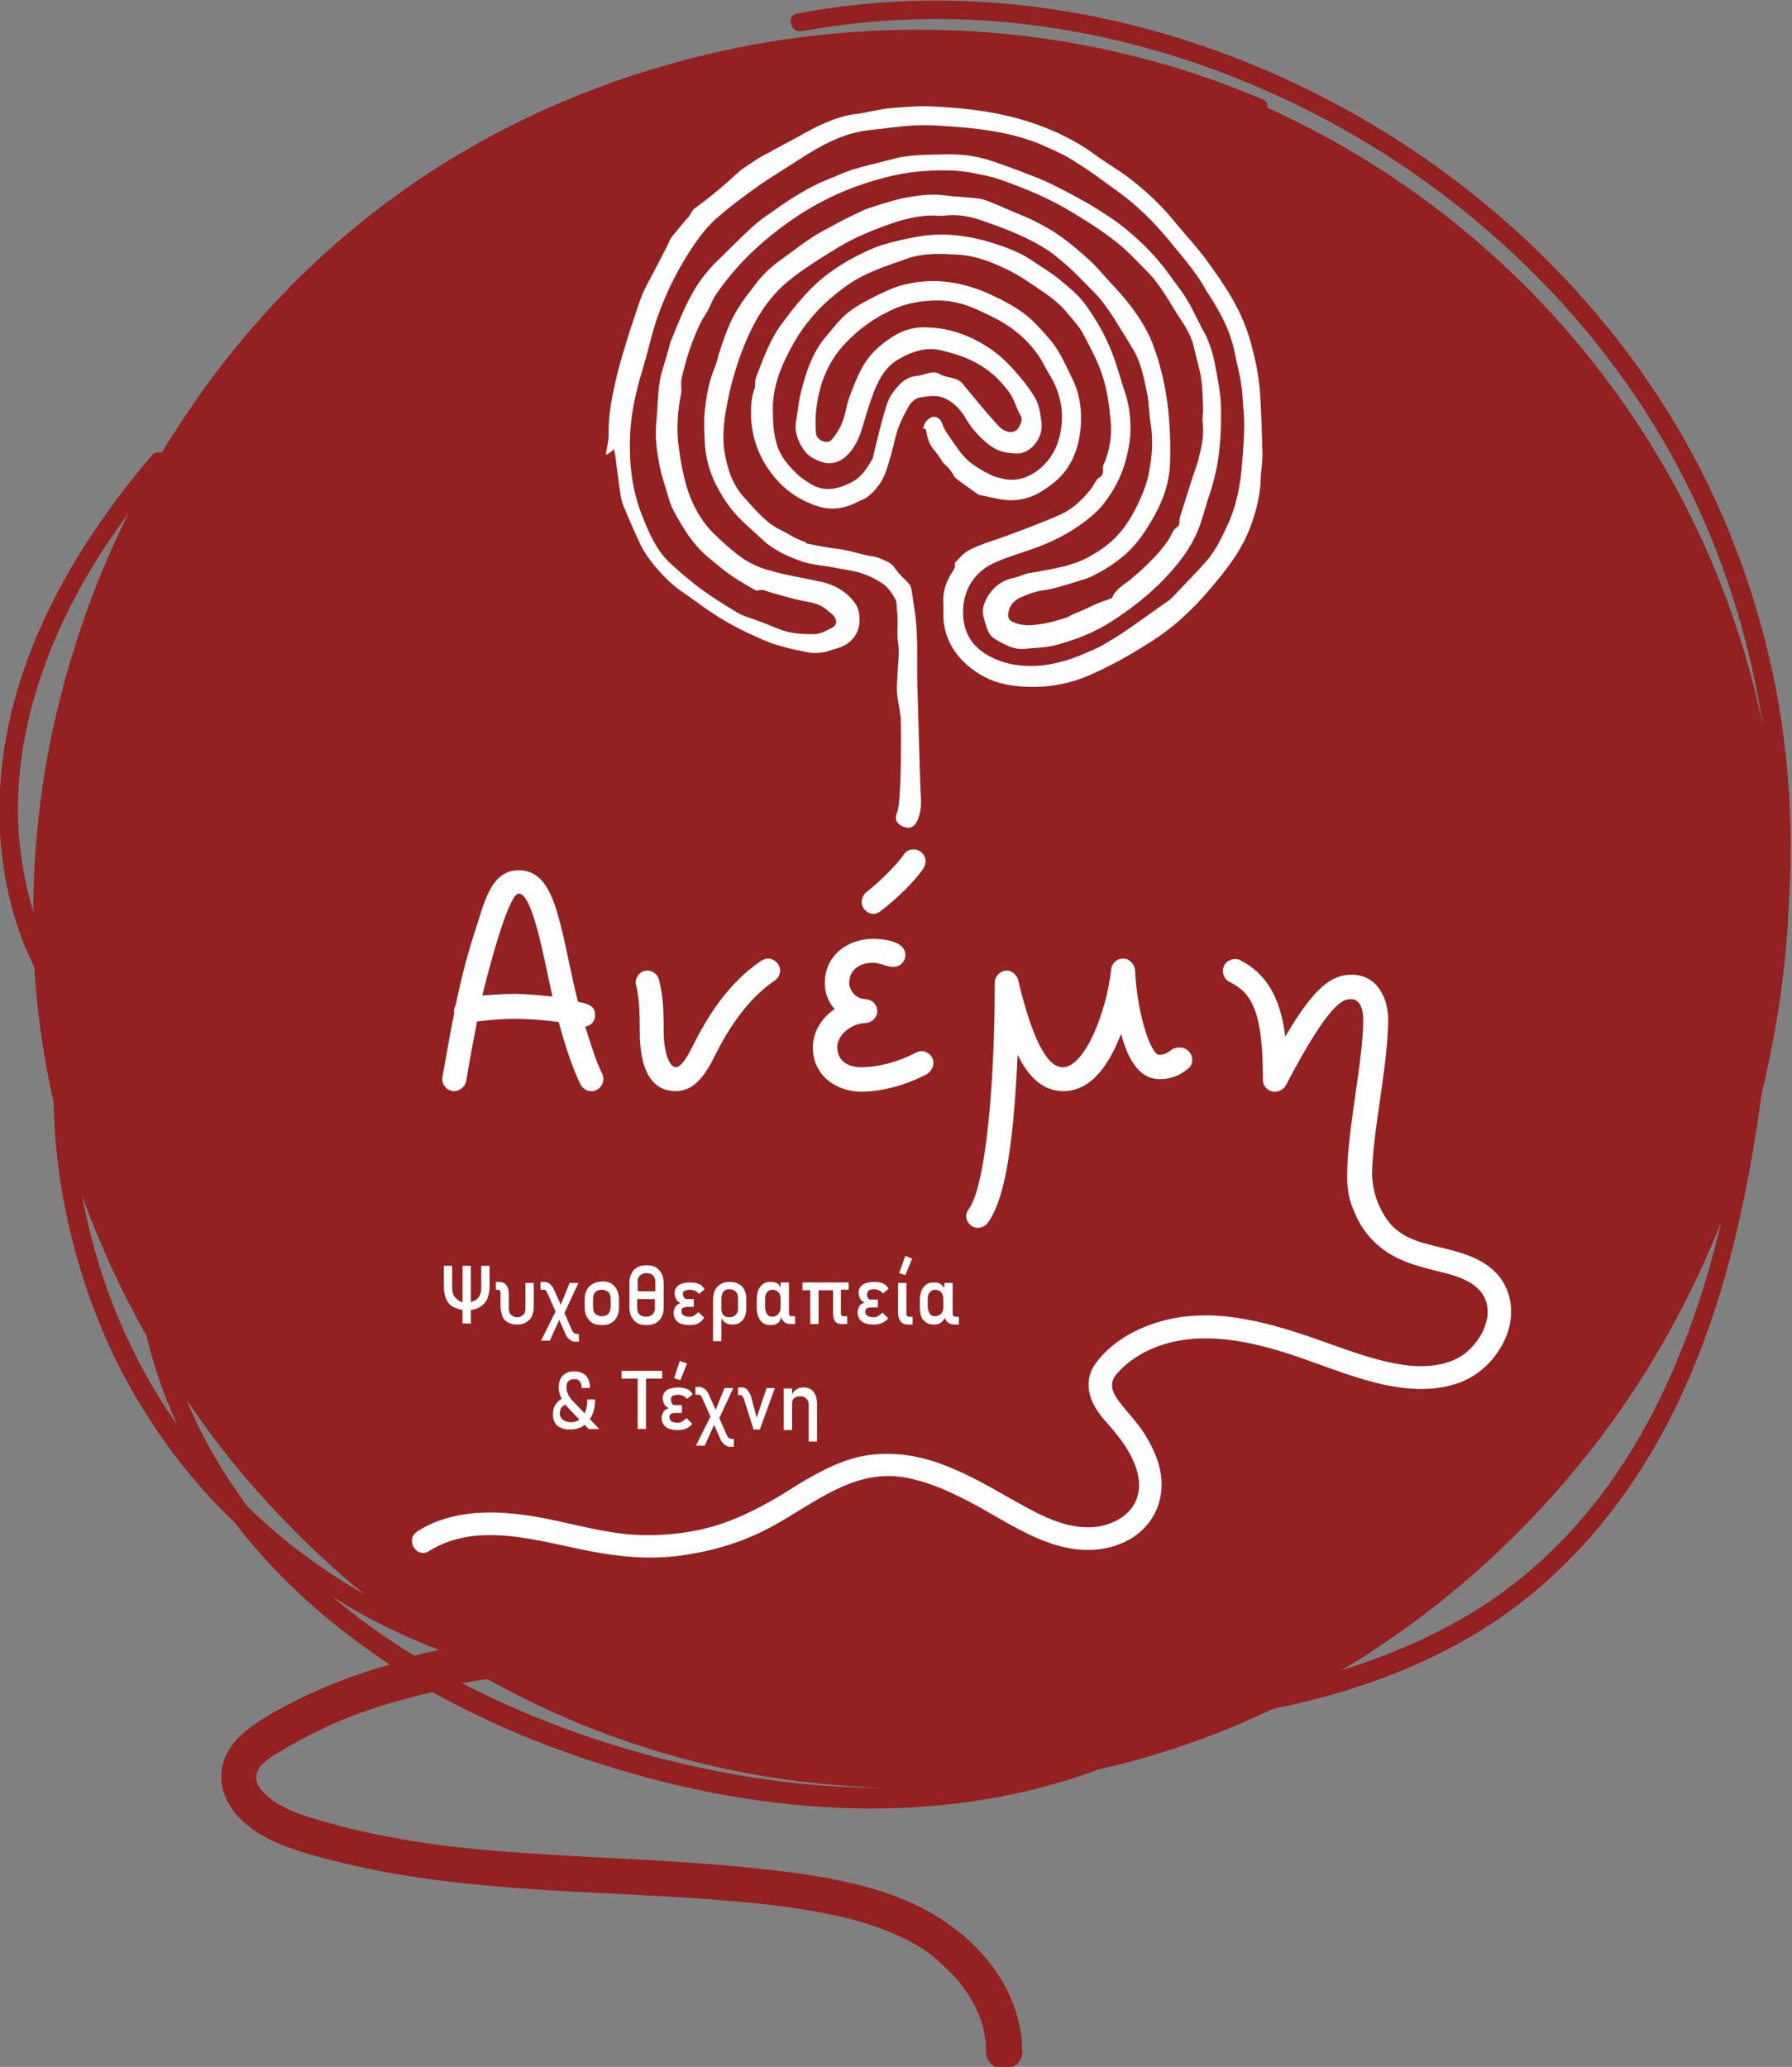 <?xml version="1.0" encoding="utf-8"?>
<!-- Generator: Adobe Illustrator 27.9.1, SVG Export Plug-In . SVG Version: 6.00 Build 0)  -->
<svg version="1.1" id="Layer_1" xmlns="http://www.w3.org/2000/svg" xmlns:xlink="http://www.w3.org/1999/xlink" x="0px" y="0px"
	 viewBox="0 0 344.8 397.6" style="enable-background:new 0 0 344.8 397.6;" xml:space="preserve">
<rect x="0" y="0" width="344.8" height="397.6" fill="#808080" stroke="none"/>
<style type="text/css">
	.st0{fill:#932121;}
	.st1{fill:#FFFFFF;}
</style>
<g>
	<g>
		<path class="st0" d="M338.5,119.1c-4.9-17.3-12.7-33.7-23.2-48.3c-10.3-14.4-23-27.1-37.3-37.6c-14.3-10.5-30.2-18.8-47-24.5
			c-16.7-5.7-34.3-8.7-52-8.6c-8.6,0.1-17.1,0.9-25.6,2.5c-2.2,0.4-1.3,3.8,0.9,3.4c17-3.1,34.5-3.1,51.5-0.1
			c17.1,3,33.6,8.8,48.9,16.9c15.3,8.1,29.3,18.5,41.5,30.9c12.2,12.4,22.4,26.7,29.8,42.4c6.5,13.7,10.9,28.5,13.2,43.5
			c-11-53.2-47.1-97.1-95.4-118.9c0.2-0.6-0.1-1.3-0.9-1.6c-17.8-7.6-36.9-12-56.3-13.1c-19.4-1.1-38.9,1-57.6,6.3
			c-18.6,5.2-36.5,13.6-52.2,24.9c-15.4,11-28.6,24.7-39.4,40.2c-2.2,3.2-4.3,6.4-6.3,9.7c-0.6-0.2-1.4-0.1-1.8,0.4
			c-11.5,13.5-21.3,28.9-26.2,46.1c-4.5,15.7-4.5,32.7,1.5,48c0.6,1.5,1.3,3,2,4.5c0.5,8.7,1.8,17.4,3.7,25.9
			c0.1,3.6,0.3,7.1,0.7,10.6c1.5,13.1,5.1,25.9,10.7,37.8c5.5,11.5,12.9,22,21.9,31c0.5,0.5,0.9,0.9,1.4,1.3
			c8.3,10.9,18.6,20,30,27.5c-6.1,1.7-12.1,4-17.8,6.8c-3,1.5-6,3.1-8.6,5c-2.8,2-5.3,4.6-5.9,8.2c-1,6.6,4.4,11.5,9.9,14
			c3.1,1.4,6.5,2.4,9.8,3.3c3.5,0.9,7,1.7,10.5,2.4c14.3,2.7,29,3.6,43.5,4.3c7.3,0.4,14.6,0.7,21.9,1.3c7.1,0.6,13.7,1.2,20.6,2.6
			c3.3,0.6,6.6,1.5,9.8,2.6c3.1,1.1,5.7,2.3,8.7,4.1c0.6,0.4,1.2,0.8,1.7,1.2c0.1,0.1,0.6,0.4,0.6,0.5c0.3,0.2,0.6,0.4,0.8,0.7
			c1.1,1,2.2,2,3.2,3.1c0.5,0.5,0.9,1,1.3,1.6c0,0,0,0.1,0.1,0.1c0.1,0.1,0.2,0.3,0.3,0.4c0.2,0.3,0.5,0.7,0.7,1
			c0.8,1.2,1.5,2.5,2.1,3.9c0.1,0.1,0.1,0.3,0.2,0.4c0.1,0.4,0.3,0.7,0.4,1.1c0.2,0.6,0.4,1.3,0.5,2c0.1,0.3,0.1,0.7,0.2,1
			c0,0.1,0.1,0.5,0.1,0.6c0.1,0.7,0.1,1.5,0.1,2.2c0,1.8,1.6,3.6,3.5,3.5c1.9-0.1,3.5-1.5,3.5-3.5c-0.2-13.5-10.6-24.1-22.4-29
			c-6.4-2.7-13.1-4.1-19.9-5.1c-7.3-1-14.5-1.7-21.8-2.2c-14.4-1-28.8-1.3-43.1-2.8c-6.9-0.7-13.7-1.8-20.7-3.4
			c-3.5-0.8-7-1.8-10.4-2.9c-0.6-0.2-1.3-0.4-1.9-0.7c-0.1,0-0.2-0.1-0.3-0.1c0,0,0,0,0,0c-0.4-0.2-0.8-0.4-1.2-0.6
			c-0.6-0.3-1.1-0.6-1.7-0.9c-0.3-0.2-0.5-0.3-0.8-0.5c-0.1-0.1-0.3-0.2-0.4-0.3c0,0-0.1,0-0.1-0.1c0,0,0,0-0.1-0.1
			c-0.5-0.4-0.9-0.8-1.3-1.2c-0.1-0.1-0.3-0.3-0.4-0.4c-0.1-0.2-0.3-0.5-0.4-0.6c-0.1-0.1-0.2-0.5-0.3-0.6c0-0.2-0.1-0.4-0.1-0.4
			c0-0.1,0-0.2-0.1-0.2c0-0.3,0-0.5,0-0.8c0-0.2,0.1-0.3,0.1-0.5c0-0.1,0.1-0.2,0.1-0.4c0,0,0,0,0,0c0.2-0.3,0.3-0.6,0.5-0.9
			c0,0,0,0,0,0c0.1-0.2,0.3-0.3,0.4-0.4c0.2-0.2,0.5-0.5,0.7-0.7c0.2-0.1,0.3-0.3,0.5-0.4c0.6-0.4,1.2-0.9,1.9-1.2
			c2.9-1.8,5.9-3.4,9.1-4.9c2.9-1.4,5.8-2.5,9.1-3.6c3.8-1.3,7.7-2.3,11.5-3.2c11.3,6.3,23.4,11.2,35.8,14.9
			c15.7,4.7,32.1,7.5,48.6,7.5c14.9,0,29.8-2.3,43.7-7.5c11.7-2.6,23-6.6,33.7-11.7c13.2-2.6,26.1-7,37.7-13.7
			c13.1-7.6,23.8-18.3,32.1-30.9c8.4-12.7,14.1-27.1,18-41.8c2.8-10.5,4.7-21.3,6.2-32.1c2.9-12,4.7-24.2,5.2-36.5
			C345.4,154.9,343.5,136.6,338.5,119.1z M188.5,386.9C188.6,387.1,188.5,387,188.5,386.9L188.5,386.9z M52,337.8
			C52,337.9,51.9,337.9,52,337.8L52,337.8z M49.4,291.5c-0.6-0.5-1.1-1.1-1.7-1.6c-4.7-6.3-8.8-13.3-11.8-20.6
			c3.5,5.1,7.2,10.1,11.2,14.8c7,8.2,14.7,15.8,23,22.6C62.7,302.4,55.7,297.4,49.4,291.5z M3.6,160.4c-1.1-16.5,3.8-32.6,11.6-46.9
			c2.8-5.1,6-10,9.5-14.7c-4.7,9.4-8.5,19.2-11.4,29.2c-4.5,15.3-6.9,31.4-6.9,47.4C4.9,170.4,4,165.4,3.6,160.4z M15.8,230
			c0.9,2.6,1.9,5.2,3,7.7c2.7,6.6,5.9,13.1,9.4,19.3c1.4,5.9,3.4,11.6,5.9,17.1c-2.6-3.7-5-7.6-7.1-11.6
			C21.6,252.3,17.9,241.3,15.8,230z M73.6,312.6c3.6,1.8,7.2,3.4,10.9,4.8c-1.6,0.3-3.2,0.7-4.8,1.1c-5.5-3.4-10.9-7.2-15.8-11.4
			C67.1,309.1,70.3,311,73.6,312.6z M126.1,338c-12.8-3.4-25.4-8.1-37.2-14.2c1.6-0.3,3.2-0.6,4.9-0.8c15.5,8.7,32.4,14.8,49.9,18.1
			c8.5,1.6,17.1,2.5,25.7,2.8C154.9,343.9,140.3,341.7,126.1,338z M286.4,308.2c-8.7,5.8-18.3,10-28.3,13.1c2.6-1.5,5.1-3.1,7.6-4.8
			c16.6-11.1,31.2-25.1,43.1-41.1c9.2-12.4,16.7-26,22.4-40.4c-3.4,14.5-8.4,28.7-15.9,41.7C308.1,289.1,298.5,300.1,286.4,308.2z"
			/>
	</g>
</g>
<g>
	<path class="st1" d="M90.6,254.7V252c0.6-0.1,1.1-0.2,1.6-0.5c0.7-0.4,1.2-0.9,1.5-1.5c0.3-0.7,0.5-1.5,0.5-2.4v-4.1h-1.6v4.2
		c0,0.6-0.1,1.1-0.3,1.5c-0.2,0.4-0.5,0.8-1,1c-0.2,0.1-0.5,0.2-0.7,0.3v-7H89v7c-0.3-0.1-0.5-0.1-0.7-0.3c-0.4-0.2-0.7-0.6-1-1
		c-0.2-0.4-0.3-0.9-0.3-1.5v-4.2h-1.6v4.1c0,0.9,0.2,1.7,0.5,2.4c0.3,0.7,0.8,1.2,1.5,1.5c0.5,0.2,1,0.4,1.6,0.5v2.6H90.6z"/>
	<path class="st1" d="M96.7,253.3c0.2,0.5,0.6,0.9,1.1,1.1c0.5,0.3,1,0.4,1.7,0.4c0.7,0,1.2-0.1,1.7-0.4c0.5-0.3,0.8-0.6,1.1-1.1
		c0.2-0.5,0.4-1.1,0.4-1.7v-4.8h-1.6v4.8c0,0.6-0.1,1-0.4,1.3c-0.3,0.3-0.7,0.5-1.2,0.5s-0.9-0.2-1.2-0.5c-0.3-0.3-0.4-0.7-0.4-1.3
		v-2.8c0-0.7-0.2-1.2-0.5-1.6c-0.3-0.4-0.8-0.6-1.4-0.6h-0.6v1.5h0.4c0.2,0,0.3,0.1,0.4,0.2c0.1,0.1,0.1,0.3,0.1,0.4v2.9
		C96.4,252.2,96.5,252.8,96.7,253.3z"/>
	<path class="st1" d="M105.8,257.9l1.8-4l1.2,2.7c0.1,0.3,0.3,0.6,0.5,0.8c0.2,0.2,0.4,0.4,0.6,0.5c0.2,0.1,0.4,0.2,0.7,0.2h0.8
		v-1.5h-0.3c-0.2,0-0.4,0-0.5-0.1s-0.2-0.1-0.3-0.2c-0.1-0.1-0.1-0.2-0.2-0.3l-1.5-3.4l2.7-5.8h-1.7l-1.7,4.2l-1.3-2.9
		c-0.1-0.3-0.3-0.6-0.5-0.8c-0.2-0.2-0.4-0.4-0.6-0.5c-0.2-0.1-0.4-0.2-0.7-0.2H104v1.5h0.6c0.1,0,0.3,0,0.4,0.1
		c0.1,0.1,0.2,0.3,0.3,0.5l1.6,3.6l-2.8,5.6H105.8z"/>
	<path class="st1" d="M114,247c-0.5,0.3-0.9,0.7-1.1,1.2c-0.3,0.5-0.4,1.1-0.4,1.9v1.3c0,0.7,0.1,1.4,0.4,1.9s0.6,0.9,1.1,1.2
		c0.5,0.3,1.1,0.4,1.8,0.4c0.7,0,1.3-0.1,1.8-0.4c0.5-0.3,0.9-0.7,1.1-1.2c0.3-0.5,0.4-1.1,0.4-1.9V250c0-0.7-0.1-1.3-0.4-1.9
		c-0.3-0.5-0.6-0.9-1.1-1.2c-0.5-0.3-1.1-0.4-1.8-0.4C115.1,246.6,114.5,246.7,114,247z M117.5,250v1.3c0,0.6-0.2,1.1-0.4,1.4
		c-0.3,0.3-0.7,0.5-1.3,0.5c-0.5,0-1-0.2-1.3-0.5c-0.3-0.3-0.4-0.8-0.4-1.4V250c0-0.6,0.1-1.1,0.4-1.4c0.3-0.3,0.7-0.5,1.3-0.5
		c0.5,0,1,0.2,1.3,0.5C117.4,248.9,117.5,249.4,117.5,250z"/>
	<path class="st1" d="M121.5,245c-0.3,0.5-0.4,1.1-0.4,1.9v4.5c0,0.7,0.1,1.4,0.4,1.9s0.6,0.9,1.1,1.2c0.5,0.3,1.1,0.4,1.8,0.4
		s1.3-0.1,1.8-0.4c0.5-0.3,0.9-0.7,1.1-1.2c0.3-0.5,0.4-1.1,0.4-1.9v-4.5c0-0.7-0.1-1.3-0.4-1.9c-0.3-0.5-0.6-0.9-1.1-1.2
		c-0.5-0.3-1.1-0.4-1.8-0.4s-1.3,0.1-1.8,0.4C122.1,244.1,121.7,244.5,121.5,245z M125.6,252.8c-0.3,0.3-0.7,0.5-1.3,0.5
		s-1-0.2-1.3-0.5c-0.3-0.3-0.4-0.8-0.4-1.4v-1.5h3.4v1.5C126.1,252,125.9,252.4,125.6,252.8z M123.1,245.4c0.3-0.3,0.7-0.5,1.3-0.5
		s1,0.2,1.3,0.5c0.3,0.3,0.4,0.8,0.4,1.4v1.6h-3.4v-1.6C122.6,246.2,122.8,245.7,123.1,245.4z"/>
	<path class="st1" d="M135.5,253.5l-1.1-1.1c-0.3,0.3-0.6,0.5-0.9,0.7c-0.3,0.2-0.6,0.2-0.9,0.2c-0.5,0-0.9-0.1-1.1-0.3
		c-0.3-0.2-0.4-0.5-0.4-0.8v0c0-0.3,0.1-0.5,0.3-0.6c0.2-0.1,0.4-0.2,0.8-0.2h1.3v-1.5h-1.3c-0.3,0-0.5-0.1-0.6-0.3
		c-0.1-0.2-0.2-0.4-0.2-0.7v0c0-0.3,0.1-0.5,0.4-0.6c0.2-0.1,0.6-0.2,1-0.2c0.3,0,0.6,0.1,0.9,0.2c0.3,0.1,0.5,0.3,0.8,0.6l1.1-0.9
		c-0.3-0.4-0.6-0.8-1.1-1c-0.5-0.2-1-0.3-1.7-0.3c-0.9,0-1.7,0.2-2.2,0.5c-0.5,0.4-0.8,0.9-0.8,1.5v0c0,0.4,0.1,0.8,0.3,1.2
		c0.2,0.4,0.5,0.6,0.9,0.8c-0.3,0-0.5,0.2-0.7,0.3c-0.2,0.2-0.4,0.4-0.5,0.7c-0.1,0.3-0.2,0.5-0.2,0.8v0c0,0.8,0.3,1.4,0.8,1.8
		c0.5,0.4,1.3,0.6,2.3,0.6c0.6,0,1.2-0.1,1.6-0.3S135.2,253.9,135.5,253.5z"/>
	<path class="st1" d="M143.3,253.3c0.2-0.5,0.3-1.1,0.3-1.7v-1.7c0-0.7-0.1-1.3-0.4-1.8c-0.2-0.5-0.6-0.9-1.1-1.1
		c-0.5-0.3-1-0.4-1.7-0.4c-0.7,0-1.2,0.1-1.7,0.4c-0.5,0.3-0.8,0.6-1.1,1.1c-0.2,0.5-0.4,1.1-0.4,1.8v8.1h1.6v-4.4
		c0.2,0.3,0.4,0.6,0.7,0.8c0.4,0.3,0.9,0.4,1.4,0.4c0.6,0,1.1-0.1,1.5-0.4C142.7,254.2,143.1,253.8,143.3,253.3z M142,251.6
		c0,0.6-0.1,1-0.4,1.3c-0.3,0.3-0.7,0.5-1.2,0.5c-0.5,0-0.9-0.1-1.2-0.4c-0.3-0.3-0.4-0.7-0.4-1.2v-1.9c0-0.6,0.1-1,0.4-1.4
		s0.7-0.5,1.2-0.5c0.5,0,0.9,0.2,1.2,0.5c0.3,0.3,0.4,0.8,0.4,1.4V251.6z"/>
	<path class="st1" d="M150.3,253.4c0.1,0.3,0.2,0.5,0.4,0.7c0.3,0.4,0.8,0.6,1.4,0.6h0.9v-1.5h-0.7c-0.2,0-0.3-0.1-0.4-0.2
		c-0.1-0.1-0.1-0.3-0.1-0.4v-5.9h-1.6v1c-0.1-0.1-0.2-0.3-0.2-0.4c-0.4-0.5-0.9-0.7-1.7-0.7c-0.6,0-1.1,0.1-1.5,0.4
		c-0.4,0.3-0.7,0.7-0.9,1.2c-0.2,0.5-0.3,1.1-0.3,1.9v1.3c0,0.7,0.1,1.4,0.3,1.9c0.2,0.5,0.5,0.9,0.9,1.2c0.4,0.3,0.9,0.4,1.5,0.4
		c0.7,0,1.3-0.2,1.7-0.7C150.1,253.9,150.2,253.7,150.3,253.4z M148.6,253.3c-0.5,0-0.8-0.2-1-0.5c-0.2-0.3-0.4-0.8-0.4-1.4V250
		c0-0.6,0.1-1.1,0.4-1.4c0.2-0.3,0.6-0.5,1-0.5c0.5,0,0.9,0.2,1.2,0.5s0.4,0.8,0.4,1.4v1.3c0,0.6-0.1,1.1-0.4,1.4
		C149.5,253.1,149.1,253.3,148.6,253.3z"/>
	<path class="st1" d="M163.3,248.2v-1.5h-8.9v1.5h1.5v6.5h1.6v-6.5h2.8v4.4c0,0.7,0.1,1.2,0.4,1.6c0.3,0.4,0.8,0.5,1.4,0.5h0.9v-1.5
		h-0.8c-0.1,0-0.3-0.1-0.3-0.2c-0.1-0.1-0.1-0.3-0.1-0.4v-4.5H163.3z"/>
	<path class="st1" d="M167.2,248.2c0.2-0.1,0.6-0.2,1-0.2c0.3,0,0.6,0.1,0.9,0.2c0.3,0.1,0.5,0.3,0.8,0.6l1.1-0.9
		c-0.3-0.4-0.6-0.8-1.1-1c-0.5-0.2-1-0.3-1.7-0.3c-0.9,0-1.7,0.2-2.2,0.5c-0.5,0.4-0.8,0.9-0.8,1.5v0c0,0.4,0.1,0.8,0.3,1.2
		c0.2,0.4,0.5,0.6,0.9,0.8c-0.3,0-0.5,0.2-0.7,0.3s-0.4,0.4-0.5,0.7c-0.1,0.3-0.2,0.5-0.2,0.8v0c0,0.8,0.3,1.4,0.8,1.8
		c0.5,0.4,1.3,0.6,2.3,0.6c0.6,0,1.2-0.1,1.6-0.3s0.9-0.5,1.2-0.9l-1.1-1.1c-0.3,0.3-0.6,0.5-0.9,0.7c-0.3,0.2-0.6,0.2-0.9,0.2
		c-0.5,0-0.9-0.1-1.1-0.3c-0.3-0.2-0.4-0.5-0.4-0.8v0c0-0.3,0.1-0.5,0.3-0.6c0.2-0.1,0.4-0.2,0.8-0.2h1.3v-1.5h-1.3
		c-0.3,0-0.5-0.1-0.6-0.3c-0.1-0.2-0.2-0.4-0.2-0.7v0C166.9,248.6,167,248.4,167.2,248.2z"/>
	<polygon class="st1" points="174.2,241.6 173,244.9 174.2,245.3 175.5,242.1 	"/>
	<path class="st1" d="M172.8,252.6c0,0.7,0.2,1.2,0.5,1.6c0.3,0.4,0.8,0.6,1.4,0.6h0.9v-1.5h-0.7c-0.2,0-0.3-0.1-0.4-0.2
		c-0.1-0.1-0.1-0.3-0.1-0.4v-5.9h-1.6V252.6z"/>
	<path class="st1" d="M178.2,254.4c0.4,0.3,0.9,0.4,1.5,0.4c0.7,0,1.3-0.2,1.7-0.7c0.2-0.2,0.3-0.4,0.4-0.6c0.1,0.3,0.2,0.5,0.4,0.7
		c0.3,0.4,0.8,0.6,1.4,0.6h0.9v-1.5h-0.7c-0.2,0-0.3-0.1-0.4-0.2c-0.1-0.1-0.1-0.3-0.1-0.4v-5.9h-1.6v1c-0.1-0.1-0.2-0.3-0.3-0.4
		c-0.4-0.5-0.9-0.7-1.7-0.7c-0.6,0-1.1,0.1-1.5,0.4c-0.4,0.3-0.7,0.7-0.9,1.2c-0.2,0.5-0.3,1.1-0.3,1.9v1.3c0,0.7,0.1,1.4,0.3,1.9
		C177.4,253.7,177.8,254.1,178.2,254.4z M178.5,250c0-0.6,0.1-1.1,0.4-1.4c0.2-0.3,0.6-0.5,1-0.5c0.5,0,0.9,0.2,1.2,0.5
		s0.4,0.8,0.4,1.4v1.3c0,0.6-0.1,1.1-0.4,1.4c-0.3,0.3-0.7,0.5-1.2,0.5c-0.5,0-0.8-0.2-1-0.5c-0.2-0.3-0.4-0.8-0.4-1.4V250z"/>
	<path class="st1" d="M107.8,274.6c0.5,0.3,1.1,0.4,1.8,0.4c1,0,1.9-0.2,2.6-0.7c0.1-0.1,0.2-0.2,0.3-0.2l0.8,0.8h2l-1.8-1.9
		c0.1-0.2,0.3-0.4,0.4-0.7c0.4-0.9,0.6-1.9,0.6-3.1h-1.5c0,0.9-0.1,1.7-0.4,2.4c0,0.1-0.1,0.2-0.1,0.3l-2.3-2.4
		c-0.3-0.3-0.5-0.6-0.7-0.9c-0.2-0.3-0.3-0.6-0.4-0.9c-0.1-0.3-0.1-0.6-0.1-0.9c0-0.5,0.1-0.9,0.4-1.1c0.2-0.3,0.6-0.4,1.1-0.4
		c0.5,0,0.8,0.1,1,0.4c0.2,0.2,0.4,0.6,0.4,1.1v0.2h1.6v-0.2c0-0.9-0.3-1.7-0.8-2.2c-0.5-0.5-1.3-0.8-2.2-0.8c-1,0-1.7,0.3-2.2,0.8
		c-0.5,0.5-0.8,1.3-0.8,2.3c0,0.5,0.1,0.9,0.2,1.3c0.1,0.3,0.2,0.6,0.4,0.9c-0.4,0.2-0.7,0.4-0.9,0.7c-0.5,0.5-0.8,1.3-0.8,2.2
		c0,0.7,0.1,1.3,0.4,1.7C106.9,274,107.3,274.4,107.8,274.6z M108.3,270.5c0.1-0.1,0.3-0.2,0.5-0.3c0.1,0.1,0.2,0.2,0.2,0.3l2.5,2.6
		c0,0,0,0,0,0c-0.5,0.3-1,0.5-1.6,0.5c-0.7,0-1.2-0.2-1.6-0.5c-0.4-0.3-0.6-0.8-0.6-1.3C107.8,271.2,107.9,270.8,108.3,270.5z"/>
	<polygon class="st1" points="124.3,274.9 124.3,265.2 127.4,265.2 127.4,263.7 119.6,263.7 119.6,265.2 122.7,265.2 122.7,274.9 	
		"/>
	<path class="st1" d="M129.5,268.5c0.2-0.1,0.6-0.2,1-0.2c0.3,0,0.6,0.1,0.9,0.2c0.3,0.1,0.5,0.3,0.8,0.6l1.1-0.9
		c-0.3-0.4-0.6-0.8-1.1-1c-0.5-0.2-1-0.3-1.7-0.3c-0.9,0-1.7,0.2-2.2,0.5c-0.5,0.4-0.8,0.9-0.8,1.5v0c0,0.4,0.1,0.8,0.3,1.2
		c0.2,0.4,0.5,0.6,0.9,0.8c-0.3,0-0.5,0.2-0.7,0.3c-0.2,0.2-0.4,0.4-0.5,0.7c-0.1,0.3-0.2,0.5-0.2,0.8v0c0,0.8,0.3,1.4,0.8,1.8
		c0.5,0.4,1.3,0.6,2.3,0.6c0.6,0,1.2-0.1,1.6-0.3c0.5-0.2,0.9-0.5,1.2-0.9l-1.1-1.1c-0.3,0.3-0.6,0.5-0.9,0.7
		c-0.3,0.2-0.6,0.2-0.9,0.2c-0.5,0-0.9-0.1-1.1-0.3c-0.3-0.2-0.4-0.5-0.4-0.8v0c0-0.3,0.1-0.5,0.3-0.6c0.2-0.1,0.4-0.2,0.8-0.2h1.3
		v-1.5h-1.3c-0.3,0-0.5-0.1-0.6-0.3c-0.1-0.2-0.2-0.4-0.2-0.7v0C129.1,268.8,129.2,268.6,129.5,268.5z"/>
	<polygon class="st1" points="132.2,262.3 130.8,261.8 129.7,265.1 130.9,265.5 	"/>
	<path class="st1" d="M135.6,278.1l1.8-4l1.2,2.7c0.1,0.3,0.3,0.6,0.5,0.8c0.2,0.2,0.4,0.4,0.6,0.5c0.2,0.1,0.4,0.2,0.7,0.2h0.8
		v-1.5h-0.3c-0.2,0-0.4,0-0.5-0.1c-0.1,0-0.2-0.1-0.3-0.2c-0.1-0.1-0.1-0.2-0.2-0.3l-1.5-3.4l2.7-5.8h-1.7l-1.7,4.2l-1.3-2.9
		c-0.1-0.3-0.3-0.6-0.5-0.8c-0.2-0.2-0.4-0.4-0.6-0.5c-0.2-0.1-0.4-0.2-0.7-0.2h-0.8v1.5h0.6c0.1,0,0.3,0.1,0.4,0.1
		c0.1,0.1,0.2,0.3,0.3,0.5l1.6,3.6l-2.8,5.6H135.6z"/>
	<path class="st1" d="M142.8,268.5c0.1,0.1,0.2,0.3,0.3,0.5l1.9,6h1.2l2.9-8h-1.6l-1.9,5.7l-1-3.7c-0.1-0.5-0.3-0.9-0.5-1.2
		c-0.2-0.3-0.4-0.6-0.6-0.7c-0.2-0.2-0.5-0.2-0.8-0.2H142v1.5h0.3C142.5,268.3,142.6,268.4,142.8,268.5z"/>
	<path class="st1" d="M157.2,277v-6.9c0-1-0.2-1.8-0.7-2.4s-1.1-0.8-2-0.8c-0.5,0-0.9,0.1-1.3,0.4c-0.3,0.2-0.6,0.5-0.8,0.9v-1.1
		h-1.6v8h1.6v-5c0-0.5,0.1-0.9,0.4-1.1c0.3-0.3,0.7-0.4,1.2-0.4c0.5,0,0.9,0.2,1.2,0.5s0.4,0.7,0.4,1.3v6.9H157.2z"/>
	<path class="st1" d="M118.1,86.3c0.3,1.1,0.4,2.1,0.5,3.1c0.3,2,0.5,3.9,0.8,5.9c0.2,0.9,0.4,1.8,0.8,2.6c1,2.4,2,4.7,3.1,7
		c0.7,1.4,1.7,2.8,2.7,4c1.1,1.3,2.2,2.5,3.5,3.6c1.4,1.2,2.9,2.1,4.4,3.2c3.2,2.4,6.6,4.5,10.3,6.2c1.8,0.8,3.6,1.7,5.4,2.2
		c1.9,0.6,3.9,1,5.9,1.4c0.9,0.2,1.9,0.1,2.8,0c0.9-0.1,1.7-0.5,2.5-0.7c3.5-0.9,5-3.6,4.5-6.8c-0.1-0.6-0.3-1.2-0.6-1.7
		c-1.6-2.4-4-3.8-6.8-4.4c-3.2-0.7-6.4-1.2-9.6-2.1c-1.9-0.5-3.8-1.3-5.4-2.4c-2.1-1.5-4.1-3.3-5.9-5.1c-2.4-2.5-3.9-5.5-4.9-8.7
		c-0.7-2.5-1.2-5.1-1.5-7.6c-0.5-3.5-0.2-7.1,0.5-10.6c0-0.2,0-0.4,0-0.6c0-0.6-0.1-1.1,0-1.7c0.8-3.8,2-7.5,3.7-11
		c0.4-0.8,0.9-1.5,1.3-2.2c0.6-1.1,1-2.3,1.7-3.3c3.9-5.7,8.8-10.3,14.4-14.2c3.7-2.6,7.7-4.7,11.9-6.3c4.1-1.5,8.3-2.7,12.6-3.1
		c3.4-0.3,6.7-0.4,10.1,0.2c2.1,0.4,4.2,0.8,6.1,1.5c4.7,1.7,9.3,3.6,13.5,6.2c2.8,1.7,5.7,3.5,8.3,5.6c2.1,1.6,3.9,3.6,5.8,5.5
		c2.9,2.8,4.7,6.5,6.9,9.8c1.1,1.6,2,3.4,2.4,5.3c0.4,1.9,1,3.7,1.3,5.6c0.3,2,0.3,4.1,0.4,6.2c0,0.8-0.2,1.5-0.1,2.3
		c0.3,2.2-0.1,4.3-0.6,6.3c-0.3,1.5-0.9,3-1.4,4.5c-0.8,2.5-1.6,5.1-2.4,7.6c-0.1,0.4,0,0.8-0.1,1.2c0,0.2-0.2,0.4-0.3,0.5
		c-0.2,0.2-0.5,0.4-0.7,0.6c-0.4,0.6-0.7,1.4-1.1,2c-2,2.9-4.6,5.3-7.3,7.6c-1.2,1-2.9,1.8-3.5,3.5c0,0.1-0.3,0.1-0.4,0.2
		c-0.9,0.3-1.8,0.6-2.7,1c-0.8,0.3-1.6,0.8-2.4,1.1c-0.6,0.3-1.2,0.5-1.9,0.8c-0.6,0.3-1.1,0.6-1.7,0.8c-1.6,0.5-3.3,1-5,1.2
		c-1.7,0.3-3.4,0.3-5.1-0.5c-0.7-0.3-0.9-0.9-0.8-1.6c0.2-1.4,0.9-2.3,2.2-3c1.6-0.7,3.1-1.3,4.9-1.5c2-0.3,4-1,6-1.6
		c0.9-0.3,1.8-0.5,2.7-0.9c2.5-1.2,4.9-2.7,7-4.6c2.6-2.4,4.4-5.4,6-8.5c1.3-2.6,2.1-5.3,2.3-8.2c0.2-4.2,0-8.3-0.5-12.4
		c-0.5-3.5-1.3-7-2.5-10.3c-1-3-2.7-5.7-4.6-8.2c-1.2-1.6-2.5-3-3.9-4.5c-1.3-1.4-2.5-2.9-3.9-4.2c-1.8-1.6-3.6-3.2-5.6-4.6
		c-1.5-1.1-3.1-2-4.7-2.8c-2.1-1.1-4.4-1.9-6.6-2.9c-1.3-0.5-2.6-1.2-3.9-1.5c-2.3-0.4-4.7-0.4-7-0.7c-2.7-0.4-5.4,0-8,0.5
		c-2.4,0.5-4.8,1.3-7.2,2.1c-0.2,0.1-0.3,0.1-0.5,0.2c-1.8,0.9-3.6,1.7-5.4,2.7c-1.6,0.9-3.3,1.7-4.9,2.8c-1.7,1.1-3.3,2.4-5,3.6
		c-2,1.4-3.9,3-5.4,5c-0.9,1.2-1.8,2.3-2.7,3.6c-0.8,1.2-1.6,2.5-2.2,3.8c-0.8,1.7-1.4,3.5-2,5.3c-0.4,1.1-0.6,2.3-1,3.3
		c-1.2,2.8-1.7,5.7-2,8.6c-0.2,1.9-0.1,3.8,0,5.7c0.1,2.9,0.8,5.7,2.1,8.3c1.2,2.4,2.7,4.7,4.6,6.6c1.4,1.4,2.9,2.7,4.3,4
		c2.3,2.2,5.1,3.4,8,4.4c1.9,0.6,4,0.7,6,1.1c1.5,0.3,3.1,0.5,4.6,0.9c1,0.3,2.1,0.7,3,1.2c0.8,0.4,1.6,0.9,2.3,1.5
		c0.7,0.7,1.3,1.6,1.8,2.5c0.3,0.6,0.2,1.4,0.3,2.2c0.3,2-0.1,4.1,0.2,6.1c0.3,1.9,0,4-0.1,5.9c0,1.2-0.2,2.4-0.1,3.6
		c0.1,1.6,0.5,3.2,0.7,4.9c0.1,1.9,0.2,16.5-0.7,18.3c-0.7,1.6,0.3,2.6,1.9,2.9c1.1,0.2,1.9-0.7,2.3-2.1c0.6-1.8,0.4-3.6,0.3-5.4
		c-0.1-2.4-0.5-17.7-0.6-20.1c-0.1-4.7,0.2-9.4-0.5-14.1c-0.2-1.4-0.4-2.7-0.6-4c-0.1-0.4-0.2-0.9-0.4-1.1c-0.9-1-2-1.9-2.8-3.1
		c-0.7-1.1-1.8-1.4-2.9-1.9c-0.7-0.3-1.5-0.4-2.2-0.5c-1.4-0.3-2.7-0.7-4.1-1c-1.3-0.3-2.6-0.4-3.8-0.6c-1.3-0.2-2.6-0.5-3.8-0.7
		c-0.2,0-0.4-0.3-0.6-0.4c-0.4-0.1-0.9-0.3-1.3-0.5c-0.5-0.2-1-0.5-1.5-0.8c-1.4-0.8-2.9-1.4-4.1-2.4c-1.7-1.4-3.2-3.1-4.7-4.8
		c-2.3-2.5-3.3-5.6-3.8-8.9c-0.6-3.9,0.2-7.7,1-11.5c0.5-2.2,1.2-4.4,1.9-6.5c2-5.5,4.5-10.6,9.1-14.5c3-2.5,6.3-4.5,9.7-6.6
		c3.4-2.1,7.2-3.6,11-4.9c2.8-0.9,5.6-1.5,8.5-1.3c0.3,0,0.6,0.1,0.9,0c2.3-0.3,4.6,0,6.8,0.7c2.9,1,5.7,2,8.5,3.3
		c2.3,1.1,4.6,2.3,6.5,3.9c2.6,2,4.9,4.5,7.2,6.8c0.9,0.9,1.7,1.9,2.4,2.9c1.2,1.6,2.2,3.4,3.3,5.1c0.7,1.1,1.3,2.2,2,3.3
		c1.5,2.7,2,5.7,2.6,8.6c0.3,1.8,0.3,3.6,0.6,5.4c0.5,3.1,0.3,6.2-0.3,9.2c-0.3,1.9-1,3.7-1.8,5.5c-1.3,2.9-2.9,5.6-5.3,7.8
		c-1.1,1-2.3,1.9-3.6,2.6c-1.7,1.1-3.6,1.8-5.5,2.3c-2.4,0.6-4.8,1-7.2,1.4c-0.3,0.1-0.6,0.2-0.9,0.3c-0.5,0.2-1,0.4-1.5,0.5
		c-2.1,0.4-3.7,1.4-4.9,3.1c-0.6,0.8-1,1.7-1.2,2.6c-0.2,0.9,0,1.9,0.3,2.8c0.4,1.2,0.6,2.5,1.9,3.3c1.9,1.1,3.7,2.2,6,1.9
		c1.8-0.2,3.6-0.2,5.3-0.6c4-1,7.9-2.5,11.4-4.8c4.8-3.1,9.1-6.7,12.6-11.1c1.8-2.2,3.2-4.6,4.2-7.3c0.7-2,1.2-4.1,1.9-6.1
		c1.9-5.6,2.3-11.5,2.1-17.3c-0.1-2.1-0.5-4.2-0.9-6.3c-0.5-3-1.3-5.9-2.9-8.4c0-0.1-0.1-0.2-0.1-0.3c-0.9-1.7-1.7-3.5-2.7-5.1
		c-1.1-1.8-2.5-3.5-3.7-5.2c-2.2-3-4.9-5.7-7.8-8.1c-2-1.7-4.3-3.1-6.5-4.5c-2.5-1.5-5.2-2.9-7.8-4.2c-2.2-1.1-4.5-1.9-6.8-2.8
		c-1.9-0.7-3.8-1.4-5.7-2c-2.7-0.8-5.6-1.1-8.4-1c-3.4,0.1-6.9,0-10.2,1c-0.1,0-0.2,0-0.4,0.1c-2.3,0.6-4.6,1.1-6.9,1.8
		c-1.8,0.6-3.5,1.4-5.3,2.1c-1.6,0.7-3.2,1.5-4.7,2.4c-1.9,1.1-3.8,2.4-5.6,3.7c-1.4,0.9-2.7,1.9-3.9,3c-2.2,2-4.2,4.1-6.4,6.2
		c-2.2,2.1-4,4.5-5.4,7.2c-1.5,2.8-2.6,5.7-3.8,8.6c-0.2,0.5-0.2,1-0.4,1.5c-0.5,1.9-1.2,3.8-1.6,5.7c-0.3,1.7-0.4,3.5-0.5,5.3
		c-0.1,2-0.4,4-0.3,6c0.2,3.2,0.8,6.3,1.8,9.3c0.5,1.5,0.8,3.2,1.6,4.6c1.8,3.4,3.8,6.7,6.9,9.2c1.4,1.1,2.7,2.3,4.2,3.3
		c1.4,1,2.9,1.8,4.4,2.7c0.2,0.1,0.5,0.3,0.7,0.2c1-0.4,1.7,0.2,2.6,0.4c1.9,0.5,3.7,1.1,5.6,1.5c1.6,0.3,3.3,0.5,4.7,1.5
		c0.4,0.3,0.7,0.6,1.1,0.9c1.2,0.9,1.6,2.2,0.2,2.9c-1.1,0.6-2.3,1.2-3.5,1.2c-2,0-4.1-0.1-6.1-0.8c-2-0.8-4-1.6-6-2.3
		c-0.9-0.3-1.8-0.6-2.6-1.1c-2.5-1.5-4.9-3-7.2-4.7c-2.1-1.6-4.1-3.3-6-5.1c-2.3-2.3-3.6-5.2-4.8-8.2c-1.8-4.3-2.6-8.9-2.6-13.5
		c-0.1-4.7,0.7-9.2,2-13.7c0.4-1.3,0.7-2.5,1.1-3.8c0.7-2.6,1.3-5.2,2.2-7.8c1.6-4.5,3.7-8.8,6.3-12.8c1.7-2.6,3.5-5,5.9-6.9
		c2.3-2,4.8-3.8,7.3-5.6c2.6-1.8,5.3-3.4,7.9-5.1c4.2-2.7,8.5-5.1,13.6-5.6c3-0.3,6-0.8,9.1-0.9c2.9-0.1,5.8,0.2,8.6,0.4
		c5.5,0.5,11,1.4,16,3.7c2.1,0.9,4.2,1.9,6.1,3.2c2.6,1.6,5.1,3.5,7.6,5.3c3.8,2.7,7.1,6,10.1,9.6c1.5,1.9,3.1,3.7,4.5,5.6
		c1,1.3,1.8,2.6,2.6,4c2.5,3.8,4.7,7.7,5.5,12.1c0.6,2.9,1.4,5.7,1.5,8.7c0.1,1.6,0.3,3.3,0.3,4.9c0,2.5-0.2,4.9-0.4,7.4
		c-0.3,4.3-1.1,8.5-3,12.4c-1.1,2.4-2.3,4.8-4.1,6.8c-1.5,1.7-3.1,3.3-4.6,4.9c-0.8,0.8-1.5,1.7-2.4,2.4c-2.5,1.8-5,3.5-7.5,5.3
		c-1.7,1.2-3.5,2.3-5.4,3.4c-1.1,0.6-2.3,1.1-3.5,1.6c-2.6,1.1-5.2,1.9-8,2.2c-3.4,0.3-6.6,0-9.8-1.6c-3.6-1.8-5.4-4.7-5.4-8.6
		c0-3.6,1.5-6.7,4.5-8.7c1.2-0.8,2.6-1.3,3.9-1.8c3-1.1,6-1.9,8.9-3.3c3-1.4,5.8-3.2,8.2-5.4c1.2-1.1,2.2-2.5,3.1-3.9
		c1-1.6,1.8-3.3,2.4-5.1c0.6-2,1.1-4.2,1.2-6.3c0.1-2.7-0.2-5.4-1.1-8c-0.9-2.7-1.6-5.5-2.7-8.1c-1.2-3-2.8-5.7-4.7-8.4
		c-1.4-2-3.3-3.5-5.1-5c-1.5-1.3-3.2-2.2-4.9-3.4c-2.1-1.5-4.5-2.5-6.9-3.3c-5-1.7-10.1-2.5-15.4-1.6c-2.4,0.4-4.9,1-7.2,1.7
		c-2.1,0.7-4.2,1.8-6.1,2.8c-1.7,1-3.4,2.1-4.9,3.3c-1.5,1.2-2.9,2.6-4.2,4.1c-1.6,1.8-3,3.7-4.4,5.6c-2,3-3.2,6.4-4.5,9.8
		c-0.2,0.6,0,1.3-0.2,1.9c-0.7,1.8-0.7,3.6-0.7,5.4c0.2,5.1,2.2,9.4,5.7,13c1.9,1.9,4.1,3.2,6.6,4.1c2.7,1,5.3,0.8,7.9-0.5
		c0.7-0.4,1.5-0.6,2.2-1.1c1.7-1.3,2.9-3,3.6-5c0.7-2.1,1.3-4.3,1.8-6.5c0.5-2,1.3-3.7,2.3-5.5c0.6-1.2,1.5-2.1,2.8-2.2
		c1.2-0.2,2.6-0.4,3.8,0c2.1,0.7,3.7,2.4,4.8,4.4c1.1,1.8,2.5,3.3,4.1,4.6c1.1,0.9,2.4,1.5,3.8,1.7c1,0.1,2.2,0.3,3.1-0.1
		c2.2-0.8,3.7-3.4,3.4-5.7c-0.2-1.5-0.4-3.2-1.1-4.5c-1.1-2-2.6-3.8-4.1-5.5c-1.4-1.6-3-3.1-4.8-4.3c-3.4-2.3-7.3-3.8-11.5-4
		c-2.4-0.2-4.7,0.3-6.7,1.5c-2.3,1.4-4.4,3.1-5.9,5.5c-1.2,2-2,4.1-2.8,6.2c-0.5,1.3-0.7,2.7-1.1,4.1c-0.5,1.6-1.3,3.1-2.5,4.4
		c-0.1,0.1-0.2,0.2-0.3,0.2c-1.1,0.4-2.5-0.4-2.6-1.6c-0.1-1.3-0.1-2.7,0-4c0.5-5,2.1-9.5,5.6-13.2c2.8-3,6-5.2,9.7-6.8
		c2.6-1.1,5.4-1.5,8.2-1.5c1.4,0,2.9,0.2,4.3,0.6c1.6,0.4,3.1,1.1,4.6,1.8c4,1.8,7.6,4.2,10.2,7.9c0.9,1.2,1.5,2.6,2.3,3.9
		c1.9,3.1,2.8,6.5,2.3,10.2c-0.4,3.3-1.8,6.1-4.4,8.2c-2,1.5-4.3,2.3-6.8,1.7c-0.8-0.2-1.7-0.4-2.5-0.8c-1.2-0.6-2.4-1.3-3.5-2.1
		c-1.8-1.3-2.9-3.2-4.2-5c-0.6-0.9-1.2-1.7-1.5-2.7c-0.3-1-1.4-1.7-2.3-1.1c-0.4,0.2-0.7,0.5-0.9,0.8c-0.2,0.3-0.3,0.7-0.5,1.2
		c0.2,0.1,0.5,0.1,0.5,0.1c0.3,1.1,0.4,2.1,0.9,3c0.6,1.1,1.6,2,2.2,3.1c0.3,0.6,0.8,0.9,1.2,1.3c0.2,0.3,0.5,0.6,0.7,0.9
		c0.3,0.4,0.4,0.8,0.7,1.1c0.3,0.3,0.7,0.5,1,0.8c1.1,0.8,2.3,1.6,3.4,2.4c0,0,0.1,0.1,0.2,0.1c1.1,0.2,2.2,0.5,3.3,0.7
		c3.2,0.7,6.1,0.3,8.9-1.5c2.1-1.3,4-2.9,5.3-5.2c1.6-2.9,2.2-6.1,2.1-9.5c-0.1-2.4-0.6-4.7-1.6-6.7c-1.3-2.6-2.4-5.4-4.4-7.7
		c-1.3-1.5-2.6-3-4.1-4.3c-2.4-2-5.2-3.4-8.1-4.7c-4.7-2-9.6-2.8-14.6-1.8c-1.1,0.2-2.3,0.5-3.3,0.9c-1.9,0.8-3.8,1.7-5.6,2.7
		c-1.3,0.7-2.7,1.6-3.8,2.6c-1.2,1.1-2.2,2.4-3.2,3.6c-2.8,3.1-4.1,6.9-5.1,10.8c-0.5,1.9-0.7,3.9-1,5.8c-0.4,2.1,0.3,4,1.5,5.7
		c0.8,1.2,2.1,1.8,3.5,2.3c1.5,0.5,3,0.1,4.2-0.8c1.9-1.5,2.9-3.7,3.6-6.1c0.7-2.4,1.4-4.7,2.3-7c1-2.4,2.2-4.5,4.6-5.9
		c2.6-1.5,5.3-2.4,8.2-1.7c4,0.9,7.8,2.4,10.9,5.5c1.1,1.2,2.2,2.3,2.9,3.8c0.5,1,0.8,2.1,1.4,3.1c0.6,0.9,0.1,1.6-0.2,2.3
		c-0.4,0.7-1,1.1-1.9,1c-1.4-0.2-2.2-1.3-3-2.2c-2.1-2.3-4-4.7-6-7.1c-1.2-1.4-3.1-1-4.5-1.9c-0.4-0.3-1.1-0.3-1.6-0.2
		c-0.9,0.1-1.7,0.5-2.5,0.6c-2.4,0.1-3.8,1.8-5,3.5c-0.8,1.2-1.2,2.7-1.6,4.1c-0.7,2.5-1.3,5-1.9,7.5c-0.1,0.4-0.1,0.7-0.3,1
		c-1.1,1.9-2.2,3.6-4.4,4.6c-2.5,1.2-4.9,1.6-7.4,0.1c-0.8-0.5-1.6-1-2.3-1.6c-1.7-1.6-3.3-3.3-4.1-5.6c-0.8-2.4-0.9-4.8-0.9-7.3
		c0-4.8,2-9.1,4.3-13.1c1.8-3,4.1-5.8,6.8-8.1c2-1.7,4.1-3.3,6.4-4.4c2.6-1.3,5.4-2.2,8.2-3.2c3.3-1.2,6.7-1,10-0.8
		c3.6,0.2,6.9,1.6,10.1,3.2c2,1,3.9,2.4,5.7,3.6c2,1.3,3.9,2.8,5.4,4.7c1,1.2,2.1,2.4,2.8,3.7c1.3,2.5,2.7,5,3.6,7.7
		c1,2.9,1.4,5.9,1.7,9c0.3,3-0.2,5.9-1.4,8.6c-0.2,0.4,0,1-0.1,1.5c0,0.2-0.2,0.4-0.3,0.6c-0.3,0.2-0.6,0.4-0.8,0.6
		c-0.5,0.7-0.8,1.4-1.3,2c-1.6,2-3.5,3.8-5.8,4.8c-3.6,1.6-7.4,3-11.2,4.4c-2,0.7-4.1,1.3-6.1,2.3c-1.4,0.7-2.2,1.8-3,2.6
		c0,0.5,0.1,0.7,0,0.9c-0.4,0.8-0.9,1.5-1.3,2.3c-0.7,1.5-1,3-0.9,4.7c0.1,1.4-0.1,2.8,0.2,4.2c0.6,3.4,2.5,6.1,5.2,8.2
		c2.2,1.7,4.7,2.8,7.4,3.2c5.3,0.8,10.5,0.2,15.3-1.9c3.9-1.7,7.7-3.8,11.3-6.1c4.6-2.8,8.6-6.5,12.1-10.7c3-3.5,5.8-7.1,7.5-11.5
		c1-2.6,1.7-5.2,2-8c0.1-0.7,0-1.3,0.1-2c0.1-1.6,0.4-3.3,0.3-4.9c-0.1-3.5-0.2-7-0.4-10.4c-0.2-3.8-1-7.6-2.1-11.3
		c-1.6-5.4-4.7-10.1-8-14.6c-2-2.8-4.4-5.3-6.6-8c-2.6-3.2-5.7-6-9-8.5c-1.9-1.4-4-2.6-5.9-4c-3.8-2.8-7.9-4.8-12.4-6.3
		c-6-2-12.3-2.8-18.6-3.1c-2.9-0.2-5.7,0.1-8.6,0.3c-2.1,0.2-4.2,0.8-6.3,1.1c-2.3,0.2-4.5,1-6.6,1.9c-2.1,0.9-4,2.1-6.1,3.2
		c-1,0.5-2,1.1-3,1.6c-1,0.6-2.1,1.1-3.1,1.7c-0.2,0.1-0.3,0.2-0.5,0.3c-0.7,0.5-1.4,0.9-2.1,1.4c-0.3,0.2-0.6,0.4-0.9,0.6
		c-1.2,1-2.3,2.1-3.5,3.1c-0.3,0.2-0.5,0.5-0.8,0.7c-1.6,1.3-3.2,2.6-4.9,3.8c-0.1,0.1-0.2,0.3-0.3,0.4c-0.2,0.3-0.4,0.7-0.6,1
		c-1.1,1.2-2.1,2.5-3.2,3.8c-0.5,0.6-0.8,1.4-1.1,2.1c-0.8,1.5-1.5,2.9-2.3,4.4c-0.8,1.6-1.7,3.1-2.4,4.7c-0.9,2.3-1.6,4.7-2.4,7
		c-0.8,2.7-1.7,5.4-2.4,8.2c-0.9,3.9-1.8,7.8-1.7,11.9c0,1.2-0.3,2.4-0.5,3.5c0,0,0,0.1,0.1,0.3C118,86.7,118,86.5,118.1,86.3z"/>
	<path class="st1" d="M87.4,209.9c1.1,0,2.1-0.9,2.3-1.9c0.6-3.6,1.3-7.5,2.1-11.5c1.6-0.2,4.3-0.5,7-0.5c3.5,0,6.4,0.3,8.7,0.6
		c1.2,4.4,2.6,8.8,4.2,12c0.4,0.8,1.2,1.3,2.1,1.3c1.4,0,2.3-1.2,2.3-2.3c0-0.3-0.1-0.7-0.2-1c-1.2-2.3-2.2-5.7-3.3-9.1
		c1-0.2,1.9-0.9,1.9-2.2c0-1.9-1.4-2.2-3.3-2.6c-1.4-5.7-2.4-11.1-3-13.4c-1.4-5.7-3-11.9-8.4-11.9c-5.5,0-6.7,6.7-8.4,11.7
		c-1.4,4.3-2.7,9.2-3.7,14.2c-0.3,0.5-0.4,1.1-0.3,1.6c-0.9,4.3-1.6,8.7-2.3,12.4v0.4C85.1,208.7,86,209.9,87.4,209.9z M99.8,171.9
		c2.8,0,5,13.3,6.5,19.8c-2.1-0.2-4.7-0.5-7.5-0.5c-2.2,0-4.3,0.2-6,0.3C93.9,187,97.8,171.9,99.8,171.9z"/>
	<path class="st1" d="M130,209.9c3.5,0,5.6-2.9,7.5-6.7c2.6-5.3,6.4-11.1,11.6-14.6c0.7-0.5,1-1.2,1-1.9c0-1.3-1.2-2.3-2.3-2.3
		c-0.5,0-0.9,0.2-1.3,0.4c-6.4,4.3-10.4,10.8-13.2,16.4c-1.9,3.9-2.9,4.1-3.3,4.1c-1.1,0-2.3-2.6-2.3-7c0-4.6-0.2-7.1-0.9-9.8
		c-0.2-1-1.2-1.8-2.2-1.8c-1.4,0-2.3,1.2-2.3,2.3c0,0.2,0,0.4,0.1,0.5c0.5,2.2,0.7,4.1,0.7,8.8C123.1,201.6,123.4,209.9,130,209.9z"
		/>
	<path class="st1" d="M179.6,204.5c0-1.4-1.2-2.3-2.3-2.3c-0.4,0-0.8,0.2-1.1,0.3c-3.2,1.7-7.1,2.8-10.5,2.8c-2.9,0-4.6-1.5-4.6-3.9
		c0-2.2,2.5-4.5,5.5-4.6c1.2-0.1,2.2-1.1,2.2-2.3c0-1.4-1.2-2.3-2.3-2.3c-1.9,0-3.1-1.8-3.1-3.1c0-2.3,1.7-3.9,4.6-3.9
		c1.3,0,2.6,0.8,3.9,0.8c1.2,0,2.3-0.9,2.3-2.3c0-2.6-4-3.1-6.2-3.1c-4.8,0-9.3,3.1-9.3,8.5c0,1.8,0.6,3.6,1.9,5
		c-2.2,1.5-4.2,4.1-4.2,7.4c0,5.4,4.5,8.5,9.3,8.5c4.3,0,8.9-1.4,12.7-3.4C179.1,206.1,179.6,205.3,179.6,204.5z"/>
	<path class="st1" d="M169.4,175.3c3.3-2.5,6.8-6,8.3-8.3c0.2-0.4,0.4-0.9,0.4-1.3c0-1.2-1-2.3-2.3-2.3c-0.8,0-1.5,0.3-1.9,1
		c-1,1.5-4.3,5-7.2,7.2c-0.6,0.5-0.9,1.2-0.9,1.9c0,1.3,1.1,2.3,2.3,2.3C168.5,175.8,169,175.6,169.4,175.3z"/>
	<path class="st1" d="M223,202.9c-1.5,0-4.2-7.6-4.6-16.3c-0.1-0.9-0.9-2.2-2.3-2.2c-1.2,0-2.2,0.9-2.3,2.1
		c-0.9,8.2-5.1,18.8-9.3,18.8c-2.4,0-5.4-3.3-8.6-16.8c-0.2-0.8-1.1-1.8-2.2-1.8c-1.2,0-2.3,1.1-2.3,2.3c0,20.9-1.9,39.4-5,43.6
		c-0.3,0.4-0.5,0.9-0.5,1.3c0,1.2,1,2.3,2.3,2.3c0.7,0,1.4-0.4,1.9-1c3.7-5.2,5-17.4,5.7-32.3c2.1,4.3,4.9,7,8.8,7
		c5.8,0,9.1-5.9,11.1-11c1.1,3.9,3,8.7,7.5,8.7c3.4,0,5.3-2,5.6-2.2c0.5-0.5,0.6-1.1,0.6-1.6c0-1.2-1.1-2.3-2.3-2.3
		C225.1,201.4,225.2,202.9,223,202.9z"/>
	<path class="st1" d="M287.6,244.6c-3.3-3.2-8-4-12.3-5.1c-2-0.5-3.9-1.1-5.6-2.2c-1.8-1.2-2.6-2.2-3.7-4.1c-0.8-1.4-1.8-3.7-2-7
		c0-8.1,3.1-21.2,3.1-30.2c0-3.6-1.9-8.5-7-8.5c-3.8,0-7.1,2.2-12.8,11.9c-0.9-7.5-3.7-12.2-8.7-14.7c-0.3-0.2-0.7-0.2-1-0.2
		c-1.2,0-2.3,0.9-2.3,2.3c0,0.9,0.5,1.7,1.3,2.1c4.3,2.1,6.4,5.8,6.4,18.8c0,1.2,0.9,2.3,2.3,2.3c0.9,0,1.7-0.5,2.1-1.2
		c8.6-16.4,11.1-16.6,12.6-16.6c1.2,0,2.3,1.2,2.3,3.9c0,8.1-3.1,21.2-3.1,30.2c0,2.7,0.5,4.9,1.3,6.6c1,2.6,2.6,4.9,4.7,6.7
		c3.6,3.1,8,4.1,12.5,5.2c3.6,0.9,7.5,2.3,8.4,6.1c0.1,0.6,0.2,1.5,0.1,2.4c-0.1,0.5-0.4,1.7-0.7,2.4c-0.7,1.6-1.9,3.2-3.3,4.4
		c-3.4,2.9-8.8,3.1-13.1,2.3c-5.4-0.9-10.6-3-15.8-4.8c-9.8-3.4-20.4-6.4-30.7-3.2c-4.5,1.4-9,4-11.8,7.9c-1.7,2.3-1.7,5.1-0.5,7.6
		c1.1,2.4,3.1,4.1,4.7,6.2c2.6,3.3,5.4,8.2,3.6,12.5c-1.5,3.6-5.8,5.3-9.5,5.2c-5.4-0.1-10.3-3.1-14.8-5.6
		c-4.7-2.7-9.5-5.4-14.7-7.1c-5.1-1.6-10.5-2-15.7-0.5c-4.9,1.5-9.3,4.3-13.6,7c-4.5,2.7-9.1,5-14.1,6.3c-5.1,1.3-10.5,1.7-15.8,1.2
		c-5.8-0.6-11.4-2.3-17.1-3.3c-5.3-0.9-10.7-1.3-16-0.1c-2.5,0.6-4.9,1.5-7,2.9c-2.4,1.5-0.2,5.3,2.2,3.8c9.4-5.9,21.1-1.9,31.1,0
		c5.6,1.1,11.2,1.6,16.9,0.9c5.6-0.7,11-2.2,16-4.6c8.9-4.3,16.9-12.3,27.5-10.5c5.2,0.9,10,3.3,14.6,5.8c4.8,2.7,9.6,5.8,14.9,7.3
		c4.8,1.4,10.1,1.2,14.4-1.5c4.5-2.9,6.4-7.9,5.3-13.1c-0.5-2.4-1.7-4.8-3-6.9c-1.4-2.2-3.2-4-4.8-6.1c-1.3-1.7-2.1-3.4-0.7-5.2
		c1.4-1.7,3.2-3.1,5.2-4.2c8.9-4.8,19.5-2.7,28.6,0.3c5.4,1.8,10.7,4,16.2,5.4c5.3,1.3,11.1,1.9,16.3-0.1c4.2-1.6,7.4-5.1,9-9.3
		C291.5,252.4,290.8,247.7,287.6,244.6z"/>
</g>
</svg>
